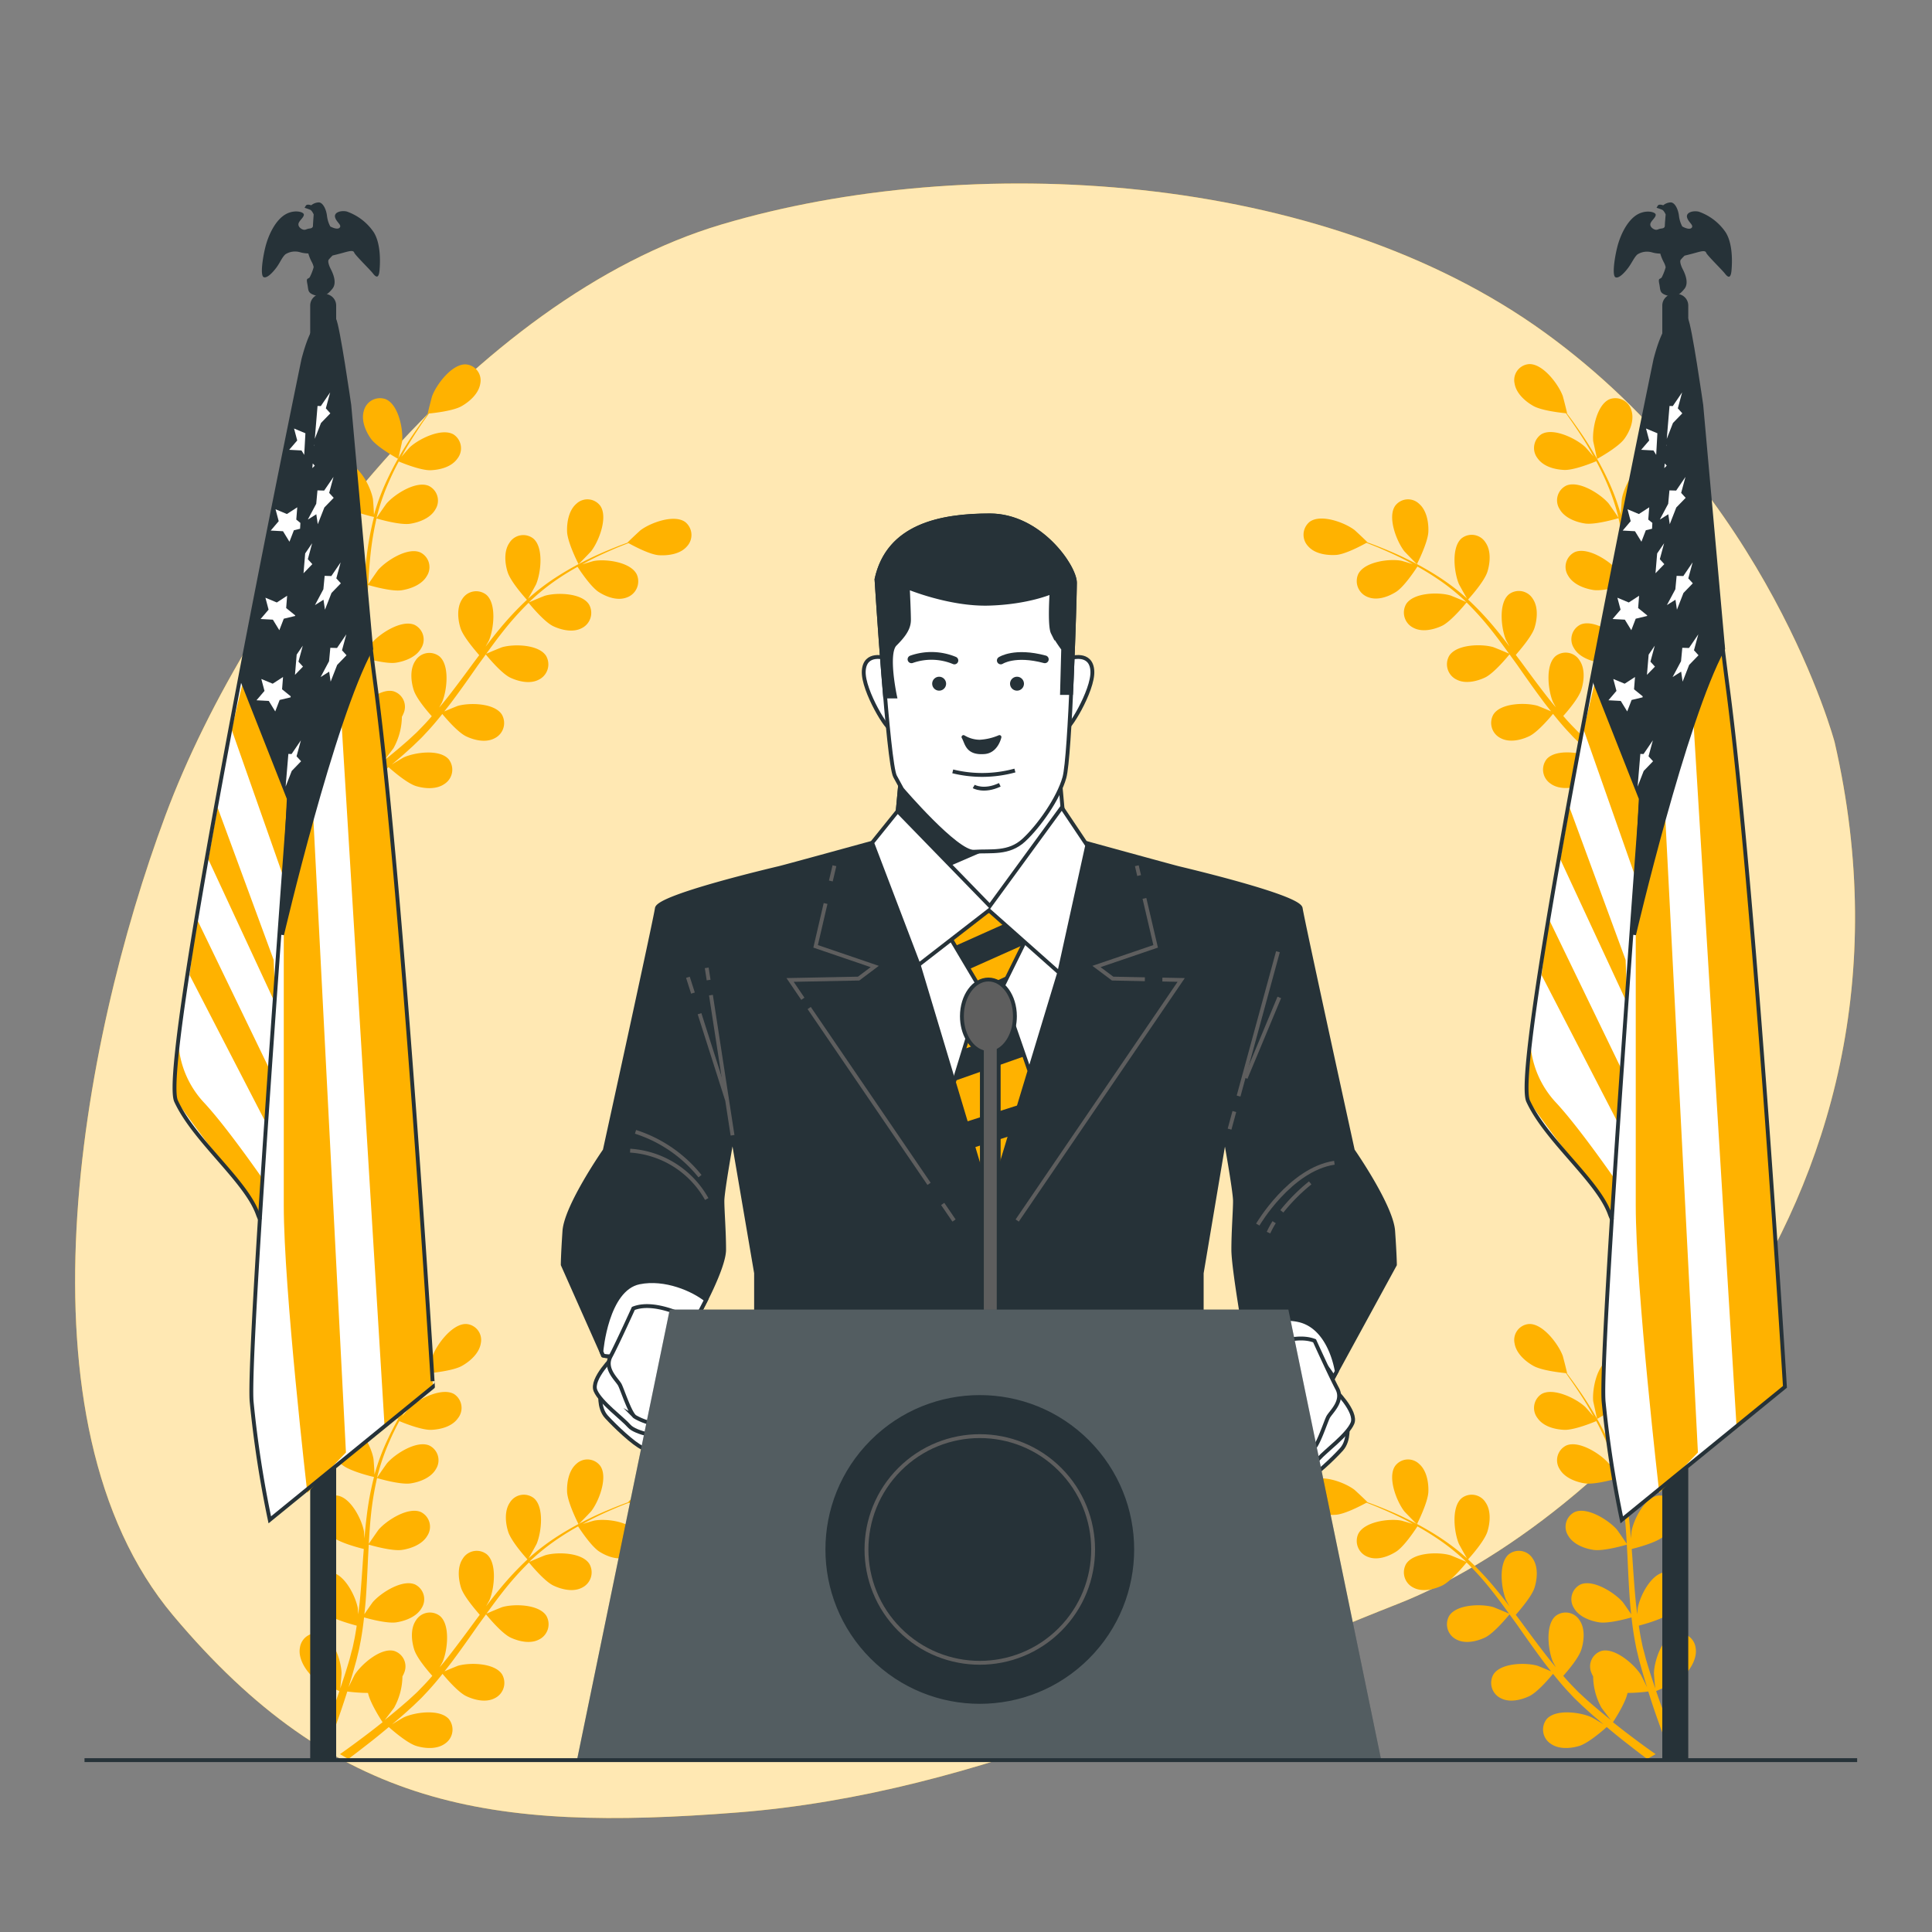 <svg xmlns="http://www.w3.org/2000/svg" viewBox="0 0 500 500"><rect x="0" y="0" width="500" height="500" fill="#808080" stroke="none"/><g id="freepik--background-simple--inject-342"><path d="M474.8,192.07s-17-64-75-106-149-47-213-28-122,94-144,153-40,157,2,207,82,56,146,51,120-34,171-54S502.8,314.07,474.8,192.07Z" style="fill:#FFB200"></path><path d="M474.8,192.07s-17-64-75-106-149-47-213-28-122,94-144,153-40,157,2,207,82,56,146,51,120-34,171-54S502.8,314.07,474.8,192.07Z" style="fill:#fff;opacity:0.7"></path></g><g id="freepik--Plants--inject-342"><path d="M420.4,362c-1.63,2.25-7.08,5.22-7.08,5.22s-.94-4.3-1-4.58c-.29-3.23,1-9.59,4.31-10.91a4.32,4.32,0,0,1,5.6,3C423,357.22,421.79,360.07,420.4,362Z" style="fill:#FFB200"></path><path d="M427.79,379.16c-2.08,1.65-7.71,3-8.16,3.08a78,78,0,0,1,1.87,10c.25,2,.44,3.94.6,5.93.06-.92.12-1.73.14-1.85.56-3.16,3.49-8.89,7-9.28a4.39,4.39,0,0,1,4.66,4.4c.09,2.56-1.85,5-3.7,6.43s-6.65,2.71-7.91,3c.05.76.11,1.52.17,2.28.25,3.66.49,7.31.83,10.89.11,1.26.28,2.5.44,3.74.05-.82.1-1.5.12-1.6.56-3.17,3.49-8.9,7-9.28a4.39,4.39,0,0,1,4.66,4.4c.08,2.56-1.85,5-3.7,6.42s-6.18,2.59-7.69,3c.2,1.27.4,2.54.65,3.76.19.83.31,1.64.55,2.46s.43,1.63.64,2.43c.46,1.53.93,3.12,1.42,4.6.33,1,.67,2,1,3-.13-1.25-.34-3.71-.34-3.92.08-3.23,2.11-9.37,5.53-10.29a4.35,4.35,0,0,1,5.25,3.65c.46,2.52-1.09,5.21-2.69,6.95-1.76,1.91-6.88,4-7.52,4.29.55,1.63,1.11,3.22,1.67,4.71,1.2,3.28,2.36,6.19,3.37,8.63l-2,1.15c-1-2.55-2.15-5.61-3.35-9.1-.57-1.66-1.15-3.44-1.73-5.28a43.91,43.91,0,0,1-5.36.37c-.56,2.66-3.4,7-3.77,7.58,1.34,1.07,2.66,2.11,3.92,3.06,2.63,2,5,3.74,7.11,5.2l-2.18,1.25c-1.85-1.38-3.94-3-6.19-4.76-1.37-1.08-2.81-2.27-4.28-3.5-.51.45-4.65,4.15-7.15,4.9-2.26.68-5.34.9-7.4-.62a4.38,4.38,0,0,1-1-6.33c2.33-2.68,8.72-1.82,11.65-.47.18.07,2,1.14,3.08,1.84l-1.79-1.53c-1.22-1-2.4-2.11-3.68-3.26l-1.81-1.74c-.61-.58-1.19-1.26-1.8-1.88-1.38-1.49-2.71-3.06-4-4.68-.87,1.05-4,4.75-6.14,5.77s-5.13,1.72-7.39.53a4.41,4.41,0,0,1-1.9-6.14c1.89-3,8.31-3.14,11.4-2.26.19.06,2.34.94,3.51,1.45-.77-1-1.55-1.95-2.31-3-2.18-2.93-4.3-5.95-6.43-9l-2-2.75c-.31.38-3.94,4.85-6.33,6-2.12,1-5.13,1.71-7.38.52a4.39,4.39,0,0,1-1.9-6.13c1.89-3,8.31-3.15,11.39-2.27.23.07,3.33,1.34,4.1,1.71-1.45-2-2.91-4-4.43-5.92a77.63,77.63,0,0,0-6.56-7.34c-.15.17-3.92,4.86-6.36,6-2.13,1-5.13,1.72-7.39.52a4.4,4.4,0,0,1-1.9-6.13c1.89-3,8.31-3.15,11.4-2.27.24.07,3.57,1.45,4.15,1.74-.13-.13-.26-.29-.4-.42a56.15,56.15,0,0,0-7.75-6.07c-1.51-1-3-1.89-4.47-2.71-.61.95-3.46,5.25-5.54,6.56s-4.89,2.29-7.26,1.35a4.41,4.41,0,0,1-2.54-5.9c1.54-3.22,7.89-4.07,11-3.53.17,0,1.89.52,3.13.89-.66-.36-1.35-.75-2-1.08-2.42-1.26-4.72-2.26-6.76-3.13-1.16-.49-2.22-.91-3.22-1.28-1.08.59-5.5,2.95-7.92,3.12s-5.45-.3-7.15-2.23a4.31,4.31,0,0,1,.38-6.35c2.86-2.09,8.95.14,11.55,2.09.22.17,3.45,3.19,3.39,3.23l-.06,0c1,.35,2,.73,3.11,1.17,2.06.83,4.38,1.78,6.85,3a78.81,78.81,0,0,1,7.77,4.28,58.76,58.76,0,0,1,8,6l.09.09c-.55-.92-2-3.54-2.09-3.75-1.26-3-2-9.52.71-11.82a4.22,4.22,0,0,1,6.21,1.12c1.45,2.12,1.17,5.25.46,7.53-.81,2.58-4.7,6.86-5,7.19a78.62,78.62,0,0,1,7,7.45c1.27,1.52,2.5,3.1,3.71,4.7-.45-.81-.84-1.54-.89-1.65-1.26-3-2-9.51.71-11.82a4.23,4.23,0,0,1,6.21,1.12c1.45,2.13,1.17,5.25.45,7.54s-4,6-4.84,7l1.39,1.85c2.19,3,4.36,5.93,6.58,8.78.79,1,1.59,2,2.39,2.93l-.77-1.42c-1.25-3-2-9.52.71-11.83a4.22,4.22,0,0,1,6.21,1.12c1.46,2.13,1.17,5.26.46,7.54s-3.66,5.67-4.69,6.83c.85,1,1.7,1.93,2.57,2.82.6.6,1.15,1.22,1.79,1.79l1.84,1.7c1.21,1.05,2.46,2.13,3.66,3.12l2.45,2c-.79-1-2.29-3-2.4-3.14a17.23,17.23,0,0,1-2.18-8.16,5.7,5.7,0,0,1-.42-.86,4.2,4.2,0,0,1,2.61-5.73c3.43-.88,8.39,3.41,10.15,6.15.1.16,1,2,1.62,3.24-.24-.75-.47-1.48-.7-2.26-.47-1.53-.89-3.07-1.35-4.73-.2-.8-.39-1.62-.59-2.44s-.34-1.7-.51-2.55c-.37-2-.64-4-.88-6.08-1.31.38-6,1.64-8.35,1.28s-5.28-1.47-6.55-3.71a4.25,4.25,0,0,1,1.71-6.09c3.24-1.41,8.77,2.09,10.91,4.54.14.15,1.48,2.08,2.2,3.16-.13-1.24-.26-2.47-.35-3.72-.27-3.62-.43-7.28-.6-10.94-.05-1.12-.12-2.23-.18-3.35-.47.14-6,1.76-8.64,1.36-2.36-.35-5.28-1.47-6.55-3.71a4.25,4.25,0,0,1,1.71-6.09c3.24-1.41,8.77,2.09,10.91,4.54.16.19,2.1,3,2.56,3.69-.14-2.45-.3-4.91-.55-7.32a77,77,0,0,0-1.59-9.7c-.22.07-6,1.79-8.69,1.38-2.36-.35-5.29-1.47-6.55-3.71a4.24,4.24,0,0,1,1.71-6.09c3.24-1.41,8.77,2.09,10.91,4.54.17.19,2.25,3.18,2.59,3.75,0-.18-.07-.38-.11-.56a58.37,58.37,0,0,0-3.29-9.32c-.74-1.67-1.53-3.23-2.33-4.73-1,.43-5.79,2.36-8.27,2.26s-5.4-.87-6.9-3a4.29,4.29,0,0,1,1-6.26c3.06-1.76,8.92,1.11,11.3,3.31.14.12,1.33,1.49,2.18,2.49-.37-.67-.74-1.37-1.11-2-1.38-2.39-2.79-4.5-4.05-6.35-.72-1.05-1.4-2-2-2.86-1.25-.12-6.27-.67-8.43-1.89s-4.46-3.29-4.86-5.83a4.14,4.14,0,0,1,3.78-5c3.55-.11,7.52,5.15,8.67,8.19.1.27,1.2,4.55,1.13,4.55h-.07q.94,1.23,2,2.7c1.3,1.84,2.76,3.92,4.19,6.29a79.52,79.52,0,0,1,4.28,7.87,57.6,57.6,0,0,1,3.53,9.37l0,.12c0-1.06.22-4,.26-4.25.56-3.16,3.49-8.89,7-9.27a4.38,4.38,0,0,1,4.66,4.4C431.58,375.29,429.64,377.69,427.79,379.16Z" style="fill:#FFB200"></path><path d="M366.7,394.47c0,.06-3.1-3.13-3.28-3.36-2-2.58-4.36-8.72-2.39-11.68a4.15,4.15,0,0,1,6.23-.58c1.95,1.68,2.49,4.8,2.4,7.21C369.55,388.89,366.7,394.46,366.7,394.47Z" style="fill:#FFB200"></path><path d="M96,362c1.63,2.25,7.08,5.22,7.08,5.22s.94-4.3,1-4.58c.29-3.23-1-9.59-4.31-10.91a4.32,4.32,0,0,0-5.6,3C93.4,357.22,94.63,360.07,96,362Z" style="fill:#FFB200"></path><path d="M88.63,379.16c2.09,1.65,7.71,3,8.16,3.08a78,78,0,0,0-1.87,10c-.25,2-.44,3.94-.6,5.93-.06-.92-.12-1.73-.13-1.85-.57-3.16-3.5-8.89-7-9.28a4.39,4.39,0,0,0-4.66,4.4c-.08,2.56,1.85,5,3.7,6.43s6.65,2.71,7.92,3l-.18,2.28c-.25,3.66-.48,7.31-.82,10.89-.12,1.26-.29,2.5-.44,3.74-.06-.82-.11-1.5-.12-1.6-.57-3.17-3.49-8.9-7-9.28a4.39,4.39,0,0,0-4.66,4.4c-.08,2.56,1.85,5,3.7,6.42s6.19,2.59,7.69,3c-.2,1.27-.4,2.54-.65,3.76-.19.83-.31,1.64-.55,2.46s-.43,1.63-.64,2.43c-.46,1.53-.93,3.12-1.42,4.6-.33,1-.66,2-1,3,.13-1.25.34-3.71.34-3.92-.08-3.23-2.11-9.37-5.53-10.29a4.35,4.35,0,0,0-5.25,3.65c-.46,2.52,1.09,5.21,2.69,6.95,1.76,1.91,6.88,4,7.53,4.29-.56,1.63-1.12,3.22-1.67,4.71-1.21,3.28-2.37,6.19-3.38,8.63l2,1.15c1-2.55,2.15-5.61,3.35-9.1.57-1.66,1.15-3.44,1.74-5.28a43.54,43.54,0,0,0,5.36.37c.56,2.66,3.4,7,3.77,7.58-1.35,1.07-2.67,2.11-3.93,3.06-2.63,2-5,3.74-7.1,5.2l2.17,1.25c1.85-1.38,3.94-3,6.19-4.76,1.37-1.08,2.81-2.27,4.28-3.5.51.45,4.66,4.15,7.15,4.9,2.26.68,5.34.9,7.41-.62a4.38,4.38,0,0,0,1-6.33c-2.33-2.68-8.72-1.82-11.65-.47-.17.07-2,1.14-3.08,1.84.6-.51,1.19-1,1.8-1.53,1.21-1,2.39-2.11,3.67-3.26l1.81-1.74c.61-.58,1.2-1.26,1.8-1.88,1.38-1.49,2.71-3.06,4-4.68.86,1.05,4,4.75,6.14,5.77s5.12,1.72,7.38.53a4.41,4.41,0,0,0,1.9-6.14c-1.89-3-8.31-3.14-11.4-2.26-.19.06-2.34.94-3.51,1.45.77-1,1.55-1.95,2.31-3,2.18-2.93,4.3-5.95,6.43-9l2-2.75c.31.38,3.94,4.85,6.33,6,2.13,1,5.13,1.71,7.38.52a4.4,4.4,0,0,0,1.91-6.13c-1.89-3-8.31-3.15-11.4-2.27-.23.07-3.32,1.34-4.1,1.71,1.45-2,2.91-4,4.43-5.92a79.13,79.13,0,0,1,6.57-7.34c.14.17,3.91,4.86,6.36,6,2.12,1,5.12,1.72,7.38.52a4.4,4.4,0,0,0,1.9-6.13c-1.89-3-8.31-3.15-11.39-2.27-.25.07-3.57,1.45-4.16,1.74.14-.13.26-.29.4-.42a57.37,57.37,0,0,1,7.75-6.07c1.51-1,3-1.89,4.47-2.71.61.95,3.46,5.25,5.54,6.56s4.89,2.29,7.26,1.35a4.41,4.41,0,0,0,2.54-5.9c-1.54-3.22-7.89-4.07-11-3.53-.17,0-1.89.52-3.13.89.67-.36,1.35-.75,2-1.08,2.42-1.26,4.72-2.26,6.76-3.13,1.16-.49,2.22-.91,3.22-1.28,1.09.59,5.5,2.95,7.92,3.12s5.45-.3,7.15-2.23a4.31,4.31,0,0,0-.38-6.35c-2.85-2.09-8.95.14-11.55,2.09-.22.17-3.45,3.19-3.39,3.23l.06,0c-1,.35-2,.73-3.11,1.17-2.06.83-4.38,1.78-6.85,3a80,80,0,0,0-7.77,4.28,58.76,58.76,0,0,0-8,6l-.09.09c.55-.92,2-3.54,2.09-3.75,1.26-3,2-9.52-.71-11.82a4.22,4.22,0,0,0-6.21,1.12c-1.45,2.12-1.17,5.25-.45,7.53.8,2.58,4.69,6.86,5,7.19a79.94,79.94,0,0,0-7,7.45c-1.27,1.52-2.5,3.1-3.71,4.7.45-.81.85-1.54.89-1.65,1.26-3,2-9.51-.71-11.82a4.23,4.23,0,0,0-6.21,1.12c-1.45,2.13-1.17,5.25-.45,7.54s4,6,4.84,7c-.46.62-.93,1.23-1.38,1.85-2.2,3-4.37,5.93-6.59,8.78-.78,1-1.59,2-2.39,2.93.4-.72.73-1.33.77-1.42,1.26-3,2-9.52-.71-11.83a4.23,4.23,0,0,0-6.21,1.12c-1.46,2.13-1.17,5.26-.46,7.54s3.66,5.67,4.69,6.83c-.85,1-1.7,1.93-2.57,2.82-.6.6-1.15,1.22-1.78,1.79l-1.85,1.7c-1.21,1.05-2.45,2.13-3.66,3.12-.83.69-1.64,1.34-2.45,2,.79-1,2.29-3,2.4-3.14a17.23,17.23,0,0,0,2.18-8.16,4.88,4.88,0,0,0,.42-.86,4.2,4.2,0,0,0-2.6-5.73c-3.43-.88-8.4,3.41-10.16,6.15-.1.16-1,2-1.61,3.24l.7-2.26c.46-1.53.88-3.07,1.34-4.73.2-.8.39-1.62.59-2.44s.34-1.7.52-2.55c.36-2,.64-4,.87-6.08,1.31.38,6,1.64,8.35,1.28s5.29-1.47,6.55-3.71a4.24,4.24,0,0,0-1.71-6.09c-3.24-1.41-8.77,2.09-10.91,4.54-.13.15-1.48,2.08-2.2,3.16.13-1.24.26-2.47.36-3.72.26-3.62.42-7.28.59-10.94l.18-3.35c.47.14,6,1.76,8.64,1.36,2.36-.35,5.29-1.47,6.55-3.71a4.24,4.24,0,0,0-1.71-6.09c-3.24-1.41-8.77,2.09-10.91,4.54-.16.19-2.1,3-2.56,3.69.14-2.45.3-4.91.55-7.32a78.82,78.82,0,0,1,1.59-9.7c.22.07,6,1.79,8.69,1.38,2.36-.35,5.29-1.47,6.55-3.71a4.24,4.24,0,0,0-1.71-6.09c-3.24-1.41-8.77,2.09-10.91,4.54-.17.19-2.25,3.18-2.59,3.75,0-.18.07-.38.12-.56a56.47,56.47,0,0,1,3.29-9.32c.73-1.67,1.52-3.23,2.32-4.73,1,.43,5.79,2.36,8.27,2.26s5.4-.87,6.9-3a4.28,4.28,0,0,0-1-6.26c-3.06-1.76-8.92,1.11-11.3,3.31-.13.12-1.33,1.49-2.18,2.49.37-.67.74-1.37,1.11-2,1.38-2.39,2.79-4.5,4-6.35.72-1.05,1.4-2,2-2.86,1.25-.12,6.28-.67,8.43-1.89s4.46-3.29,4.86-5.83a4.14,4.14,0,0,0-3.77-5c-3.56-.11-7.53,5.15-8.68,8.19-.1.27-1.2,4.55-1.13,4.55h.07q-.94,1.23-2,2.7c-1.3,1.84-2.75,3.92-4.19,6.29a79.52,79.52,0,0,0-4.28,7.87,57.6,57.6,0,0,0-3.53,9.37s0,.08,0,.12c0-1.06-.23-4-.27-4.25-.56-3.16-3.49-8.89-7-9.27a4.38,4.38,0,0,0-4.66,4.4C84.85,375.29,86.78,377.69,88.63,379.16Z" style="fill:#FFB200"></path><path d="M149.73,394.47c0,.06,3.1-3.13,3.27-3.36,2-2.58,4.36-8.72,2.39-11.68a4.15,4.15,0,0,0-6.23-.58c-1.95,1.68-2.49,4.8-2.4,7.21C146.87,388.89,149.72,394.46,149.73,394.47Z" style="fill:#FFB200"></path><path d="M420.4,113.55c-1.63,2.26-7.08,5.22-7.08,5.23s-.94-4.31-1-4.58c-.29-3.23,1-9.59,4.31-10.91a4.31,4.31,0,0,1,5.6,3C423,108.78,421.79,111.63,420.4,113.55Z" style="fill:#FFB200"></path><path d="M427.79,130.72c-2.08,1.65-7.71,3-8.16,3.07a78.2,78.2,0,0,1,1.87,10c.25,2,.44,3.94.6,5.92.06-.91.12-1.73.14-1.84.56-3.17,3.49-8.9,7-9.28a4.39,4.39,0,0,1,4.66,4.4c.09,2.56-1.85,5-3.7,6.43s-6.65,2.71-7.91,3c.05.77.11,1.53.17,2.29.25,3.66.49,7.31.83,10.89.11,1.26.28,2.49.44,3.73.05-.81.1-1.49.12-1.59.56-3.17,3.49-8.9,7-9.28a4.38,4.38,0,0,1,4.66,4.4c.08,2.56-1.85,5-3.7,6.42s-6.18,2.59-7.69,3c.2,1.27.4,2.54.65,3.75.19.83.31,1.64.55,2.47s.43,1.63.64,2.43c.46,1.53.93,3.12,1.42,4.6.33,1,.67,2,1,3-.13-1.26-.34-3.71-.34-3.92.08-3.23,2.11-9.37,5.53-10.29a4.35,4.35,0,0,1,5.25,3.65c.46,2.52-1.09,5.2-2.69,6.94-1.76,1.92-6.88,4-7.52,4.3.55,1.63,1.11,3.22,1.67,4.7,1.2,3.29,2.36,6.2,3.37,8.64l-2,1.15c-1-2.55-2.15-5.61-3.35-9.11-.57-1.65-1.15-3.44-1.73-5.27a46.16,46.16,0,0,1-5.36.37c-.56,2.65-3.4,7-3.77,7.58,1.34,1.07,2.66,2.11,3.92,3.06,2.63,2,5,3.74,7.11,5.2l-2.18,1.25c-1.85-1.38-3.94-3-6.19-4.76-1.37-1.09-2.81-2.27-4.28-3.51-.51.46-4.65,4.16-7.15,4.91-2.26.68-5.34.9-7.4-.63a4.37,4.37,0,0,1-1-6.32c2.33-2.68,8.72-1.82,11.65-.48.18.08,2,1.15,3.08,1.85l-1.79-1.53c-1.22-1-2.4-2.11-3.68-3.26l-1.81-1.75c-.61-.57-1.19-1.25-1.8-1.88-1.38-1.48-2.71-3.06-4-4.67-.87,1.05-4,4.74-6.14,5.77s-5.13,1.72-7.39.52a4.39,4.39,0,0,1-1.9-6.13c1.89-3,8.31-3.14,11.4-2.26.19.05,2.34.94,3.51,1.44-.77-1-1.55-1.94-2.31-3-2.18-2.92-4.3-5.94-6.43-9l-2-2.75c-.31.38-3.94,4.85-6.33,6-2.12,1-5.13,1.72-7.38.53a4.4,4.4,0,0,1-1.9-6.14c1.89-3,8.31-3.14,11.39-2.26.23.07,3.33,1.34,4.1,1.7-1.45-2-2.91-4-4.43-5.91a77.77,77.77,0,0,0-6.56-7.35c-.15.18-3.92,4.87-6.36,6.05-2.13,1-5.13,1.71-7.39.52a4.4,4.4,0,0,1-1.9-6.13c1.89-3,8.31-3.15,11.4-2.27.24.07,3.57,1.44,4.15,1.74-.13-.14-.26-.29-.4-.42a56.15,56.15,0,0,0-7.75-6.07c-1.51-1-3-1.89-4.47-2.71-.61.95-3.46,5.25-5.54,6.56s-4.89,2.29-7.26,1.35a4.42,4.42,0,0,1-2.54-5.91c1.54-3.21,7.89-4.06,11-3.53.17,0,1.89.52,3.13.9-.66-.36-1.35-.75-2-1.08-2.42-1.26-4.72-2.26-6.76-3.14-1.16-.48-2.22-.9-3.22-1.28-1.08.6-5.5,3-7.92,3.13s-5.45-.3-7.15-2.23a4.31,4.31,0,0,1,.38-6.35c2.86-2.09,8.95.14,11.55,2.09.22.16,3.45,3.19,3.39,3.22l-.06,0c1,.35,2,.73,3.11,1.17,2.06.83,4.38,1.78,6.85,3a76.79,76.79,0,0,1,7.77,4.28,57.94,57.94,0,0,1,8,6l.09.09c-.55-.92-2-3.54-2.09-3.75-1.26-3-2-9.52.71-11.83a4.22,4.22,0,0,1,6.21,1.13c1.45,2.12,1.17,5.25.46,7.53-.81,2.58-4.7,6.85-5,7.19a78.62,78.62,0,0,1,7,7.45c1.27,1.52,2.5,3.1,3.71,4.69-.45-.81-.84-1.53-.89-1.64-1.26-3-2-9.52.71-11.82a4.23,4.23,0,0,1,6.21,1.12c1.45,2.13,1.17,5.25.45,7.53s-4,6-4.84,7c.46.62.93,1.23,1.39,1.84,2.19,3,4.36,5.94,6.58,8.79.79,1,1.59,2,2.39,2.93l-.77-1.43c-1.25-3-2-9.51.71-11.82a4.22,4.22,0,0,1,6.21,1.12c1.46,2.13,1.17,5.26.46,7.54s-3.66,5.67-4.69,6.83c.85,1,1.7,1.93,2.57,2.82.6.6,1.15,1.22,1.79,1.78l1.84,1.71c1.21,1.05,2.46,2.13,3.66,3.12l2.45,2c-.79-1-2.29-3-2.4-3.14a17.26,17.26,0,0,1-2.18-8.16,5.7,5.7,0,0,1-.42-.86,4.2,4.2,0,0,1,2.61-5.73c3.43-.88,8.39,3.41,10.15,6.15.1.16,1,2,1.62,3.24-.24-.76-.47-1.48-.7-2.26-.47-1.53-.89-3.07-1.35-4.73-.2-.81-.39-1.62-.59-2.44s-.34-1.7-.51-2.55c-.37-2-.64-4-.88-6.08-1.31.37-6,1.63-8.35,1.28s-5.28-1.47-6.55-3.72a4.24,4.24,0,0,1,1.71-6.08c3.24-1.41,8.77,2.09,10.91,4.54.14.15,1.48,2.08,2.2,3.15-.13-1.23-.26-2.46-.35-3.72-.27-3.61-.43-7.28-.6-10.93-.05-1.12-.12-2.24-.18-3.35-.47.13-6,1.76-8.64,1.36-2.36-.36-5.28-1.47-6.55-3.71a4.24,4.24,0,0,1,1.71-6.09c3.24-1.41,8.77,2.09,10.91,4.54.16.18,2.1,3,2.56,3.69-.14-2.46-.3-4.91-.55-7.32a77,77,0,0,0-1.59-9.7c-.22.07-6,1.79-8.69,1.38-2.36-.36-5.29-1.47-6.55-3.72a4.23,4.23,0,0,1,1.71-6.08c3.24-1.41,8.77,2.09,10.91,4.54.17.19,2.25,3.18,2.59,3.75,0-.19-.07-.38-.11-.57a58.6,58.6,0,0,0-3.29-9.31c-.74-1.67-1.53-3.23-2.33-4.73-1,.43-5.79,2.36-8.27,2.26s-5.4-.87-6.9-3a4.29,4.29,0,0,1,1-6.26c3.06-1.76,8.92,1.11,11.3,3.31.14.12,1.33,1.48,2.18,2.49-.37-.67-.74-1.37-1.11-2-1.38-2.39-2.79-4.5-4.05-6.35-.72-1.06-1.4-2-2-2.86-1.25-.12-6.27-.67-8.43-1.89s-4.46-3.3-4.86-5.83a4.14,4.14,0,0,1,3.78-5c3.55-.11,7.52,5.14,8.67,8.19.1.26,1.2,4.55,1.13,4.55h-.07c.63.82,1.3,1.71,2,2.7,1.3,1.84,2.76,3.92,4.19,6.29a79.52,79.52,0,0,1,4.28,7.87,57.6,57.6,0,0,1,3.53,9.37l0,.11c0-1.06.22-4,.26-4.24.56-3.16,3.49-8.89,7-9.28a4.39,4.39,0,0,1,4.66,4.4C431.58,126.85,429.64,129.25,427.79,130.72Z" style="fill:#FFB200"></path><path d="M366.7,146c0,.05-3.1-3.14-3.28-3.36-2-2.58-4.36-8.72-2.39-11.68a4.14,4.14,0,0,1,6.23-.58c1.95,1.68,2.49,4.79,2.4,7.2C369.55,140.44,366.7,146,366.7,146Z" style="fill:#FFB200"></path><path d="M96,113.55c1.63,2.26,7.08,5.22,7.08,5.23s.94-4.31,1-4.58c.29-3.23-1-9.59-4.31-10.91a4.31,4.31,0,0,0-5.6,3C93.4,108.78,94.63,111.63,96,113.55Z" style="fill:#FFB200"></path><path d="M88.63,130.72c2.09,1.65,7.71,3,8.16,3.07a78.2,78.2,0,0,0-1.87,10c-.25,2-.44,3.94-.6,5.92-.06-.91-.12-1.73-.13-1.84-.57-3.17-3.5-8.9-7-9.28A4.39,4.39,0,0,0,82.5,143c-.08,2.56,1.85,5,3.7,6.43s6.65,2.71,7.92,3l-.18,2.29c-.25,3.66-.48,7.31-.82,10.89-.12,1.26-.29,2.49-.44,3.73-.06-.81-.11-1.49-.12-1.59-.57-3.17-3.49-8.9-7-9.28a4.38,4.38,0,0,0-4.66,4.4c-.08,2.56,1.85,5,3.7,6.42s6.19,2.59,7.69,3c-.2,1.27-.4,2.54-.65,3.75-.19.83-.31,1.64-.55,2.47s-.43,1.63-.64,2.43c-.46,1.53-.93,3.12-1.42,4.6-.33,1-.66,2-1,3,.13-1.26.34-3.71.34-3.92-.08-3.23-2.11-9.37-5.53-10.29A4.35,4.35,0,0,0,77.56,178c-.46,2.52,1.09,5.2,2.69,6.94,1.76,1.92,6.88,4,7.53,4.3-.56,1.63-1.12,3.22-1.67,4.7-1.21,3.29-2.37,6.2-3.38,8.64l2,1.15c1-2.55,2.15-5.61,3.35-9.11.57-1.65,1.15-3.44,1.74-5.27a45.76,45.76,0,0,0,5.36.37c.56,2.65,3.4,7,3.77,7.58-1.35,1.07-2.67,2.11-3.93,3.06-2.63,2-5,3.74-7.1,5.2l2.17,1.25c1.85-1.38,3.94-3,6.19-4.76,1.37-1.09,2.81-2.27,4.28-3.51.51.46,4.66,4.16,7.15,4.91,2.26.68,5.34.9,7.41-.63a4.37,4.37,0,0,0,1-6.32c-2.33-2.68-8.72-1.82-11.65-.48-.17.08-2,1.15-3.08,1.85.6-.51,1.19-1,1.8-1.53,1.21-1,2.39-2.11,3.67-3.26l1.81-1.75c.61-.57,1.2-1.25,1.8-1.88,1.38-1.48,2.71-3.06,4-4.67.86,1.05,4,4.74,6.14,5.77s5.12,1.72,7.38.52a4.39,4.39,0,0,0,1.9-6.13c-1.89-3-8.31-3.14-11.4-2.26-.19.05-2.34.94-3.51,1.44.77-1,1.55-1.94,2.31-3,2.18-2.92,4.3-5.94,6.43-9l2-2.75c.31.38,3.94,4.85,6.33,6,2.13,1,5.13,1.72,7.38.53a4.41,4.41,0,0,0,1.91-6.14c-1.89-3-8.31-3.14-11.4-2.26-.23.07-3.32,1.34-4.1,1.7,1.45-2,2.91-4,4.43-5.91A79.27,79.27,0,0,1,136.8,156c.14.18,3.91,4.87,6.36,6.05,2.12,1,5.12,1.71,7.38.52a4.4,4.4,0,0,0,1.9-6.13c-1.89-3-8.31-3.15-11.39-2.27-.25.07-3.57,1.44-4.16,1.74.14-.14.26-.29.4-.42A57.37,57.37,0,0,1,145,149.4c1.51-1,3-1.89,4.47-2.71.61.95,3.46,5.25,5.54,6.56s4.89,2.29,7.26,1.35a4.42,4.42,0,0,0,2.54-5.91c-1.54-3.21-7.89-4.06-11-3.53-.17,0-1.89.52-3.13.9.67-.36,1.35-.75,2-1.08,2.42-1.26,4.72-2.26,6.76-3.14,1.16-.48,2.22-.9,3.22-1.28,1.09.6,5.5,3,7.92,3.13s5.45-.3,7.15-2.23a4.31,4.31,0,0,0-.38-6.35c-2.85-2.09-8.95.14-11.55,2.09-.22.16-3.45,3.19-3.39,3.22l.06,0c-1,.35-2,.73-3.11,1.17-2.06.83-4.38,1.78-6.85,3a77.88,77.88,0,0,0-7.77,4.28,57.94,57.94,0,0,0-8,6l-.09.09c.55-.92,2-3.54,2.09-3.75,1.26-3,2-9.52-.71-11.83a4.22,4.22,0,0,0-6.21,1.13c-1.45,2.12-1.17,5.25-.45,7.53.8,2.58,4.69,6.85,5,7.19a79.94,79.94,0,0,0-7,7.45c-1.27,1.52-2.5,3.1-3.71,4.69.45-.81.85-1.53.89-1.64,1.26-3,2-9.52-.71-11.82a4.23,4.23,0,0,0-6.21,1.12c-1.45,2.13-1.17,5.25-.45,7.53s4,6,4.84,7l-1.38,1.84c-2.2,3-4.37,5.94-6.59,8.79-.78,1-1.59,2-2.39,2.93.4-.72.73-1.33.77-1.43,1.26-3,2-9.51-.71-11.82a4.23,4.23,0,0,0-6.21,1.12c-1.46,2.13-1.17,5.26-.46,7.54s3.66,5.67,4.69,6.83c-.85,1-1.7,1.93-2.57,2.82-.6.6-1.15,1.22-1.78,1.78l-1.85,1.71c-1.21,1.05-2.45,2.13-3.66,3.12-.83.69-1.64,1.34-2.45,2,.79-1,2.29-3,2.4-3.14a17.26,17.26,0,0,0,2.18-8.16,4.88,4.88,0,0,0,.42-.86,4.19,4.19,0,0,0-2.6-5.73c-3.43-.88-8.4,3.41-10.16,6.15-.1.16-1,2-1.61,3.24.23-.76.46-1.48.7-2.26.46-1.53.88-3.07,1.34-4.73.2-.81.39-1.62.59-2.44s.34-1.7.52-2.55c.36-2,.64-4,.87-6.08,1.31.37,6,1.63,8.35,1.28s5.29-1.47,6.55-3.72a4.23,4.23,0,0,0-1.71-6.08c-3.24-1.41-8.77,2.09-10.91,4.54-.13.15-1.48,2.08-2.2,3.15.13-1.23.26-2.46.36-3.72.26-3.61.42-7.28.59-10.93l.18-3.35c.47.13,6,1.76,8.64,1.36,2.36-.36,5.29-1.47,6.55-3.71a4.24,4.24,0,0,0-1.71-6.09c-3.24-1.41-8.77,2.09-10.91,4.54-.16.18-2.1,3-2.56,3.69.14-2.46.3-4.91.55-7.32a78.82,78.82,0,0,1,1.59-9.7c.22.07,6,1.79,8.69,1.38,2.36-.36,5.29-1.47,6.55-3.72a4.23,4.23,0,0,0-1.71-6.08c-3.24-1.41-8.77,2.09-10.91,4.54-.17.19-2.25,3.18-2.59,3.75,0-.19.07-.38.12-.57a56.68,56.68,0,0,1,3.29-9.31c.73-1.67,1.52-3.23,2.32-4.73,1,.43,5.79,2.36,8.27,2.26s5.4-.87,6.9-3a4.28,4.28,0,0,0-1-6.26c-3.06-1.76-8.92,1.11-11.3,3.31-.13.12-1.33,1.48-2.18,2.49.37-.67.74-1.37,1.11-2,1.38-2.39,2.79-4.5,4-6.35.72-1.06,1.4-2,2-2.86,1.25-.12,6.28-.67,8.43-1.89s4.46-3.3,4.86-5.83a4.14,4.14,0,0,0-3.77-5c-3.56-.11-7.53,5.14-8.68,8.19-.1.26-1.2,4.55-1.13,4.55h.07c-.63.82-1.3,1.71-2,2.7-1.3,1.84-2.75,3.92-4.19,6.29a79.52,79.52,0,0,0-4.28,7.87,57.6,57.6,0,0,0-3.53,9.37s0,.08,0,.11c0-1.06-.23-4-.27-4.24-.56-3.16-3.49-8.89-7-9.28a4.39,4.39,0,0,0-4.66,4.4C84.85,126.85,86.78,129.25,88.63,130.72Z" style="fill:#FFB200"></path><path d="M149.73,146c0,.05,3.1-3.14,3.27-3.36,2-2.58,4.36-8.72,2.39-11.68a4.14,4.14,0,0,0-6.23-.58c-1.95,1.68-2.49,4.79-2.4,7.2C146.87,140.44,149.72,146,149.73,146Z" style="fill:#FFB200"></path></g><g id="freepik--Flags--inject-342"><path d="M436.92,455.52V79.07a3,3,0,0,0-3-3h-.72a3,3,0,0,0-3,3V455.52Z" style="fill:#263238"></path><path d="M435.37,58.61a7.69,7.69,0,0,1-.86-2.8c-.22-1.71-1.07-3.43-2.15-3.43a3.3,3.3,0,0,0-1.93.75s-1.08-.43-1.4.11l-.32.53a15.51,15.51,0,0,1,1.5.54c.43.22.86,1.18.86,1.18s-.21,2.47-.21,2.8,0,.75-.86.85-.86.33-1.4.33S427,58.82,427.1,58s1.5-1.72,1.39-2.47-2.9-1.39-5.26.32-4,5.27-4.73,8.28-1.28,7.19-.43,7.62,2.37-1.18,3.33-2.47,1.51-2.68,2.37-3.44a4.67,4.67,0,0,1,3.76-.53,8,8,0,0,0,2.15.32,11.86,11.86,0,0,0,.86,2.15,4.75,4.75,0,0,1,.53,1.39,13.5,13.5,0,0,1-1,2.58c-.43.65-1,0-.65,1.72s0,2.36,2,3,3.12,0,4.51-1.72-.21-4.62-.53-5.26-.76-1.83-.43-2.26a13,13,0,0,1,1-1.07s1.4-.33,2.9-.75,2.47-.65,2.69,0,4.08,4.4,4.83,5.37,1.51,1.5,1.72-.76.32-7-1.5-9.88a14,14,0,0,0-7-5.37c-1.51-.32-3.33.22-3,1.5s1.82,2,1.18,2.69S435.37,58.61,435.37,58.61Z" style="fill:#263238"></path><path d="M428.41,93.11S390.79,274.81,395.48,285s18,20.54,21.11,29.15,7,.22,7,.22L435,83.1S431.7,80.35,428.41,93.11Z" style="fill:#fff"></path><polygon points="406.18 208.94 420.71 248.43 421.15 259.74 403.81 222.4 406.18 208.94" style="fill:#FFB200"></polygon><polygon points="400.7 237.56 419.85 277.15 419.41 291.94 398.96 252.35 400.7 237.56" style="fill:#FFB200"></polygon><path d="M396.08,270.13a24.71,24.71,0,0,0,6.73,15.35c6.74,7.29,17.41,23,17.41,23L418,316.35a110.83,110.83,0,0,0-10.1-15c-6.18-7.67-13.1-17.59-13.1-17.59l1.12-14.41Z" style="fill:#FFB200"></path><polygon points="409.84 188.83 423.76 228.42 425.5 202.75 413.32 174.04 409.84 188.83" style="fill:#FFB200"></polygon><path d="M434.17,83.38s-20.71,263-19.15,279.45a282.68,282.68,0,0,0,4.69,30.5l42.23-34.41s-7.82-128.25-14.86-181.42S438.87,77.12,434.17,83.38Z" style="fill:#fff"></path><path d="M430.72,206.67l8.7,169.23-10,10.44s-6.09-52.64-6.09-74.39V230.16Z" style="fill:#FFB200"></path><polygon points="438.12 184.48 449.43 369.38 461.94 358.92 456.82 284.54 449.86 203.19 445.95 170.12 444.21 165.77 438.12 184.48" style="fill:#FFB200"></polygon><path d="M434.17,83.38s-20.71,263-19.15,279.45a282.68,282.68,0,0,0,4.69,30.5l42.23-34.41s-7.82-128.25-14.86-181.42S438.87,77.12,434.17,83.38Z" style="fill:none;stroke:#263238;stroke-miterlimit:10"></path><path d="M412.45,175.78l12.18,30.89-1.74,35.24s13.05-55.69,23.06-74l-5.66-63.08s-3-20.89-3.91-22.19-4.79,2.61-6.09,5.22S419,141.41,419,141.41Z" style="fill:#263238;stroke:#263238;stroke-miterlimit:10"></path><path d="M434.91,84.85,435,83.1s-3.3-2.75-6.59,10c0,0-37.62,181.7-32.93,191.87s18,20.54,21.11,29.15a14.23,14.23,0,0,0,.64,1.52" style="fill:none;stroke:#263238;stroke-miterlimit:10"></path><polygon points="430.83 119.94 430.72 121.15 431.35 120.51 430.83 119.94" style="fill:#fff"></polygon><polygon points="431.3 115.09 431.22 115.2 431.2 115.44 431.3 115.09" style="fill:#fff"></polygon><polygon points="432.92 105.09 432.07 105.06 431.36 113.57 432.96 109.47 435.38 106.97 434.22 105.68 435.33 101.55 432.92 105.09" style="fill:#fff"></polygon><polygon points="433.79 126.96 432.05 126.91 431.73 130.38 429.62 134.34 429.61 134.44 431.75 133.09 432.13 135.67 433.82 131.34 436.25 128.84 435.08 127.56 436.2 123.42 433.79 126.96" style="fill:#fff"></polygon><polygon points="433.99 157.79 435.68 153.46 438.1 150.96 436.93 149.68 438.05 145.54 435.64 149.08 433.91 149.03 433.58 152.5 431.39 156.6 433.61 155.21 433.99 157.79" style="fill:#fff"></polygon><polygon points="430.67 140.59 428.87 143.23 428.44 148.36 430.72 146 429.56 144.72 430.67 140.59" style="fill:#fff"></polygon><polygon points="438.4 168.29 439.52 164.16 437.11 167.7 435.38 167.65 435.05 171.12 432.87 175.22 435.08 173.82 435.46 176.41 437.15 172.08 439.57 169.58 438.4 168.29" style="fill:#fff"></polygon><polygon points="428.25 167.1 426.67 169.41 426.23 174.65 428.3 172.52 427.13 171.24 428.25 167.1" style="fill:#fff"></polygon><polygon points="427.76 191.6 425.35 195.14 424.52 195.11 423.81 203.57 425.39 199.52 427.81 197.01 426.64 195.73 427.76 191.6" style="fill:#fff"></polygon><polygon points="423.13 137.48 424.8 140.2 425.94 137.23 427.55 136.84 427.63 135.33 426.57 134.47 426.82 131.29 424.14 133.03 421.2 131.8 422.02 134.88 419.95 137.31 423.13 137.48" style="fill:#fff"></polygon><polygon points="427.92 116.58 428.62 117.72 428.93 112.13 425.99 110.9 426.81 113.99 424.73 116.41 427.92 116.58" style="fill:#fff"></polygon><polygon points="425.12 180.2 422.89 178.39 423.14 175.21 420.46 176.94 417.52 175.72 418.34 178.8 416.26 181.23 419.45 181.4 421.12 184.12 422.26 181.15 425.1 180.47 425.12 180.2" style="fill:#fff"></polygon><polygon points="420.51 160.37 422.18 163.1 423.32 160.12 426.28 159.41 426.29 159.26 423.95 157.36 424.2 154.18 421.52 155.92 418.58 154.69 419.4 157.78 417.33 160.2 420.51 160.37" style="fill:#fff"></polygon><path d="M87,455.52V79.07a3,3,0,0,0-3-3h-.72a3,3,0,0,0-3,3V455.52Z" style="fill:#263238"></path><path d="M85.48,58.61a7.69,7.69,0,0,1-.86-2.8c-.22-1.71-1.07-3.43-2.15-3.43a3.3,3.3,0,0,0-1.93.75s-1.08-.43-1.4.11l-.32.53a15.51,15.51,0,0,1,1.5.54c.43.22.86,1.18.86,1.18S81,58,81,58.29s0,.75-.86.85-.86.33-1.4.33-1.61-.65-1.5-1.51,1.5-1.72,1.39-2.47-2.9-1.39-5.26.32-4,5.27-4.73,8.28-1.28,7.19-.43,7.62,2.37-1.18,3.33-2.47S73,66.56,73.88,65.8a4.67,4.67,0,0,1,3.76-.53,8,8,0,0,0,2.15.32,11.86,11.86,0,0,0,.86,2.15,4.75,4.75,0,0,1,.53,1.39,13.5,13.5,0,0,1-1,2.58c-.43.65-1,0-.65,1.72s0,2.36,2,3,3.12,0,4.51-1.72-.21-4.62-.53-5.26-.76-1.83-.43-2.26a13,13,0,0,1,1-1.07s1.4-.33,2.9-.75,2.47-.65,2.69,0,4.08,4.4,4.83,5.37,1.51,1.5,1.72-.76.32-7-1.5-9.88a14,14,0,0,0-7-5.37c-1.51-.32-3.33.22-3,1.5s1.82,2,1.18,2.69S85.48,58.61,85.48,58.61Z" style="fill:#263238"></path><path d="M78.52,93.11S40.9,274.81,45.59,285s18,20.54,21.11,29.15,7,.22,7,.22L85.11,83.1S81.81,80.35,78.52,93.11Z" style="fill:#fff"></path><polygon points="56.29 208.94 70.83 248.43 71.26 259.74 53.92 222.4 56.29 208.94" style="fill:#FFB200"></polygon><polygon points="50.81 237.56 69.95 277.15 69.52 291.94 49.07 252.35 50.81 237.56" style="fill:#FFB200"></polygon><path d="M46.19,270.13a24.71,24.71,0,0,0,6.73,15.35c6.74,7.29,17.41,23,17.41,23l-2.25,7.86a110.83,110.83,0,0,0-10.1-15c-6.18-7.67-13.1-17.59-13.1-17.59L46,269.38Z" style="fill:#FFB200"></path><polygon points="59.95 188.83 73.87 228.42 75.61 202.75 63.43 174.04 59.95 188.83" style="fill:#FFB200"></polygon><path d="M84.28,83.38s-20.71,263-19.15,279.45a282.68,282.68,0,0,0,4.69,30.5l42.23-34.41S104.23,230.67,97.19,177.5,89,77.12,84.28,83.38Z" style="fill:#fff"></path><path d="M80.83,206.67l8.7,169.23-10,10.44S73.44,333.7,73.44,312V230.16Z" style="fill:#FFB200"></path><polygon points="88.23 184.48 99.54 369.38 112.05 358.92 106.93 284.54 99.97 203.19 96.06 170.12 94.32 165.77 88.23 184.48" style="fill:#FFB200"></polygon><path d="M84.28,83.38s-20.71,263-19.15,279.45a282.68,282.68,0,0,0,4.69,30.5l42.23-34.41S104.23,230.67,97.19,177.5,89,77.12,84.28,83.38Z" style="fill:none;stroke:#263238;stroke-miterlimit:10"></path><path d="M62.56,175.78l12.18,30.89L73,241.91s13-55.69,23.06-74L90.4,104.87s-3-20.89-3.91-22.19S81.7,85.29,80.4,87.9s-11.32,53.51-11.32,53.51Z" style="fill:#263238;stroke:#263238;stroke-miterlimit:10"></path><path d="M85,84.85l.09-1.75s-3.3-2.75-6.59,10c0,0-37.62,181.7-32.93,191.87s18,20.54,21.11,29.15a14.23,14.23,0,0,0,.64,1.52" style="fill:none;stroke:#263238;stroke-miterlimit:10"></path><polygon points="80.94 119.94 80.83 121.15 81.46 120.51 80.94 119.94" style="fill:#fff"></polygon><polygon points="81.41 115.09 81.33 115.2 81.31 115.44 81.41 115.09" style="fill:#fff"></polygon><polygon points="83.03 105.09 82.18 105.06 81.47 113.57 83.07 109.47 85.49 106.97 84.33 105.68 85.44 101.55 83.03 105.09" style="fill:#fff"></polygon><polygon points="83.89 126.96 82.16 126.91 81.84 130.38 79.73 134.34 79.72 134.44 81.86 133.09 82.24 135.67 83.94 131.34 86.36 128.84 85.19 127.56 86.31 123.42 83.89 126.96" style="fill:#fff"></polygon><polygon points="84.1 157.79 85.79 153.46 88.21 150.96 87.04 149.68 88.16 145.54 85.75 149.08 84.02 149.03 83.69 152.5 81.51 156.6 83.72 155.21 84.1 157.79" style="fill:#fff"></polygon><polygon points="80.78 140.59 78.98 143.23 78.55 148.36 80.83 146 79.67 144.72 80.78 140.59" style="fill:#fff"></polygon><polygon points="88.51 168.29 89.63 164.16 87.22 167.7 85.49 167.65 85.16 171.12 82.98 175.22 85.19 173.82 85.57 176.41 87.26 172.08 89.68 169.58 88.51 168.29" style="fill:#fff"></polygon><polygon points="78.36 167.1 76.78 169.41 76.34 174.65 78.41 172.52 77.24 171.24 78.36 167.1" style="fill:#fff"></polygon><polygon points="77.87 191.6 75.46 195.14 74.63 195.11 73.92 203.57 75.5 199.52 77.92 197.01 76.75 195.73 77.87 191.6" style="fill:#fff"></polygon><polygon points="73.24 137.48 74.91 140.2 76.06 137.23 77.66 136.84 77.74 135.33 76.68 134.47 76.93 131.29 74.25 133.03 71.31 131.8 72.13 134.88 70.06 137.31 73.24 137.48" style="fill:#fff"></polygon><polygon points="78.03 116.58 78.73 117.72 79.04 112.13 76.1 110.9 76.92 113.99 74.84 116.41 78.03 116.58" style="fill:#fff"></polygon><polygon points="75.23 180.2 73 178.39 73.25 175.21 70.57 176.94 67.63 175.72 68.45 178.8 66.38 181.23 69.56 181.4 71.23 184.12 72.37 181.15 75.21 180.47 75.23 180.2" style="fill:#fff"></polygon><polygon points="70.62 160.37 72.29 163.1 73.44 160.12 76.39 159.41 76.4 159.26 74.06 157.36 74.31 154.18 71.64 155.92 68.69 154.69 69.51 157.78 67.44 160.2 70.62 160.37" style="fill:#fff"></polygon></g><g id="freepik--Character--inject-342"><path d="M360.55,318.61c-.44-6.52-10.44-20.88-10.44-20.88s-13.05-59.6-13.49-62.65-30-10-31.76-10.44-23.95-6.54-23.95-6.54l-27.6,1.55-27.6-1.55s-22.21,6.11-24,6.54S170.43,232,170,235.08s-13.49,62.65-13.49,62.65-10,14.36-10.44,20.88-.43,8.7-.43,8.7l10.44,23.5s2.17.87,10.87-.87,13.92-10,13.92-10,6.53-11.75,6.53-16.53-.44-10-.44-12.62,2.62-17,2.62-17l6.09,35.68v19.14H311V329.49L317,293.81s2.61,14.36,2.61,17-.43,7.83-.43,12.62,3.26,23.27,3.26,23.27,2.18-.43,10.88,1.31a16.66,16.66,0,0,1,11.75,8.48L361,327.31S361,325.14,360.55,318.61Z" style="fill:#263238;stroke:#263238;stroke-miterlimit:10"></path><line x1="183.39" y1="253.64" x2="182.9" y2="250.48" style="fill:none;stroke:#5e5e5e;stroke-miterlimit:10"></line><line x1="189.58" y1="293.81" x2="183.99" y2="257.54" style="fill:none;stroke:#5e5e5e;stroke-miterlimit:10"></line><line x1="179.34" y1="257.01" x2="178.03" y2="252.92" style="fill:none;stroke:#5e5e5e;stroke-miterlimit:10"></line><line x1="188.12" y1="284.57" x2="181.04" y2="262.35" style="fill:none;stroke:#5e5e5e;stroke-miterlimit:10"></line><path d="M163.08,297.79a24.49,24.49,0,0,1,19.82,12.52" style="fill:none;stroke:#5e5e5e;stroke-miterlimit:10"></path><path d="M164.47,292.92a35.09,35.09,0,0,1,16.69,11.47" style="fill:none;stroke:#5e5e5e;stroke-miterlimit:10"></path><line x1="320.54" y1="283.66" x2="330.73" y2="246.31" style="fill:none;stroke:#5e5e5e;stroke-miterlimit:10"></line><line x1="318.21" y1="292.22" x2="319.45" y2="287.66" style="fill:none;stroke:#5e5e5e;stroke-miterlimit:10"></line><path d="M325.51,316.92s8.35-14.27,19.83-16" style="fill:none;stroke:#5e5e5e;stroke-miterlimit:10"></path><path d="M329.75,316.3a23.57,23.57,0,0,0-1.46,2.7" style="fill:none;stroke:#5e5e5e;stroke-miterlimit:10"></path><path d="M339.08,306.13a48.07,48.07,0,0,0-7.34,7.36" style="fill:none;stroke:#5e5e5e;stroke-miterlimit:10"></path><line x1="322.38" y1="279" x2="331.08" y2="258.13" style="fill:none;stroke:#5e5e5e;stroke-miterlimit:10"></line><line x1="243.97" y1="311.58" x2="246.9" y2="315.87" style="fill:none;stroke:#5e5e5e;stroke-miterlimit:10"></line><line x1="209.42" y1="260.88" x2="240.44" y2="306.38" style="fill:none;stroke:#5e5e5e;stroke-miterlimit:10"></line><polyline points="213.66 233.82 211.08 244.91 226.38 250.13 222.21 253.26 204.47 253.61 207.78 258.48" style="fill:none;stroke:#5e5e5e;stroke-miterlimit:10"></polyline><line x1="215.95" y1="224.05" x2="215.02" y2="228" style="fill:none;stroke:#5e5e5e;stroke-miterlimit:10"></line><polyline points="300.82 253.51 305.69 253.61 263.25 315.87" style="fill:none;stroke:#5e5e5e;stroke-miterlimit:10"></polyline><polyline points="296.18 232.5 299.08 244.91 283.77 250.13 287.95 253.26 296.29 253.43" style="fill:none;stroke:#5e5e5e;stroke-miterlimit:10"></polyline><line x1="294.21" y1="224.05" x2="294.8" y2="226.59" style="fill:none;stroke:#5e5e5e;stroke-miterlimit:10"></line><polygon points="237.75 249.7 256.17 311.07 274.12 251.74 255.71 224.69 237.75 249.7" style="fill:#fff;stroke:#263238;stroke-miterlimit:10"></polygon><polygon points="256.17 311.07 266.43 277.16 259.12 256.06 266.66 240.77 264.33 237.35 256.62 228.1 245.48 241.97 254.12 256.52 246.87 280.08 256.17 311.07" style="fill:#FFB200;stroke:#263238;stroke-miterlimit:10"></polygon><polygon points="250.75 250.84 264.79 244.57 266.66 240.77 264.33 237.35 264.2 237.2 247.18 244.82 250.75 250.84" style="fill:#263238"></polygon><polygon points="251.7 264.38 260.58 260.28 259.12 256.06 260.89 252.47 253.69 255.79 254.12 256.52 251.7 264.38" style="fill:#263238"></polygon><polygon points="251.95 297.01 261.33 294.01 263.78 285.93 249.95 290.34 251.95 297.01" style="fill:#263238"></polygon><polygon points="246.97 279.76 265.12 273.36 262.84 266.79 249.52 271.48 246.97 279.76" style="fill:#263238"></polygon><polygon points="233.51 197.23 232.21 211.16 255.94 235.6 275.28 212.46 273.98 198.1 233.51 197.23" style="fill:#fff;stroke:#263238;stroke-miterlimit:10"></polygon><polygon points="272.46 206.14 255.05 197.7 233.51 197.23 232.21 211.16 244.81 224.14 244.89 223.98 261.11 216.95 272.46 206.14" style="fill:#263238;stroke:#263238;stroke-miterlimit:10"></polygon><path d="M229.24,170.33s-5.4-1.8-5.7,3.31,6.6,16.2,6.9,14.7S229.24,170.33,229.24,170.33Z" style="fill:#fff;stroke:#263238;stroke-miterlimit:10"></path><path d="M277,170.33s5.4-1.8,5.7,3.31-6.6,16.2-6.9,14.7S277,170.33,277,170.33Z" style="fill:#fff;stroke:#263238;stroke-miterlimit:10"></path><path d="M226.84,149.92s3,47.73,4.8,51l1.8,3.3s14.11,16.51,18.61,16.21,9,.6,12.91-3,9-10.81,10.51-16.21,2.7-46.22,2.7-50.43-9.07-17.41-22-17.41S229.84,136.12,226.84,149.92Z" style="fill:#fff;stroke:#263238;stroke-miterlimit:10"></path><path d="M244.85,176.94a1.8,1.8,0,1,1-1.8-1.8A1.81,1.81,0,0,1,244.85,176.94Z" style="fill:#263238"></path><path d="M265,176.94a1.8,1.8,0,1,1-1.8-1.8A1.81,1.81,0,0,1,265,176.94Z" style="fill:#263238"></path><path d="M259,170.93s3.6-2.4,11.4-.3" style="fill:none;stroke:#263238;stroke-linecap:round;stroke-miterlimit:10;stroke-width:2px"></path><path d="M247,170.93a15.52,15.52,0,0,0-11.11-.3" style="fill:none;stroke:#263238;stroke-linecap:round;stroke-miterlimit:10;stroke-width:2px"></path><path d="M249.35,190.75a8.3,8.3,0,0,0,4.2,1.2,15,15,0,0,0,5.11-1.2s-.78,3.68-3.91,3.9C250.23,195,250.25,192.25,249.35,190.75Z" style="fill:#263238;stroke:#263238;stroke-linejoin:round"></path><path d="M246.57,199.63a32,32,0,0,0,16.09-.22" style="fill:none;stroke:#263238;stroke-miterlimit:10"></path><path d="M252,203.54s2.61,1.52,6.75-.43" style="fill:none;stroke:#263238;stroke-miterlimit:10"></path><path d="M256.19,133.41c-12.9,0-26.35,2.71-29.35,16.51,0,0,1,16.16,2.22,30.32h2.58s-2.4-11.11,0-13.51,3.6-4.2,3.6-6.3-.3-8.41-.3-8.41,10.81,4.51,21,4.21,16.21-3,16.21-3-.6,8.7.3,10.5a35,35,0,0,0,2.7,4.2l-.3,11.41h2.35c.59-12.58,1-26.18,1-28.52C278.17,146.62,269.1,133.41,256.19,133.41Z" style="fill:#263238;stroke:#263238;stroke-miterlimit:10"></path><polygon points="232.3 209.92 225.71 218.1 237.75 249.7 255.94 235.6 274.12 251.74 281.37 218.79 274.79 208.97 256.17 234.47 232.3 209.92" style="fill:#fff;stroke:#263238;stroke-miterlimit:10"></polygon><path d="M336.19,341.67c-5.86-1.35-11.2,1.65-13.94,3.64.14.86.23,1.36.23,1.36s2.18-.43,10.88,1.31a16.66,16.66,0,0,1,11.75,8.48l.85-1.57C345.23,350.68,342.69,343.17,336.19,341.67Z" style="fill:#fff;stroke:#263238;stroke-miterlimit:10"></path><path d="M165.43,331.88c-8.48,1.74-9.79,17.84-9.79,17.84l.06.25.38.84s2.17.87,10.87-.87,13.92-10,13.92-10,.81-1.45,1.85-3.53C179.47,333.79,172.18,330.5,165.43,331.88Z" style="fill:#fff;stroke:#263238;stroke-miterlimit:10"></path><path d="M155.42,360.16s-.65,4.13,1.53,6.52,7,7,9.35,8.05,5.44-.21,5.44-.21l.43-7.84Z" style="fill:#fff;stroke:#263238;stroke-miterlimit:10"></path><path d="M158.9,351s-6.09,5.88-4.78,8.92,7,7.18,8.7,9.14,8.27,2.83,8.27,2.83l1.52-11.53Z" style="fill:#fff;stroke:#263238;stroke-miterlimit:10"></path><path d="M163.91,338.62s-4.14,9.14-5.88,12.4,1.74,6.09,2.4,7.4,2.61,7.39,3.91,8.26a15.73,15.73,0,0,0,3.7,1.53l1.74.87,5-24.8,4.57-2.61S170,336.23,163.91,338.62Z" style="fill:#fff;stroke:#263238;stroke-miterlimit:10"></path><path d="M348.69,368.57s.65,4.13-1.52,6.53-7,7-9.35,8-5.44-.21-5.44-.21l-.44-7.83Z" style="fill:#fff;stroke:#263238;stroke-miterlimit:10"></path><path d="M345.21,359.43s6.09,5.88,4.79,8.92-7,7.18-8.7,9.14-8.27,2.83-8.27,2.83l-1.52-11.53Z" style="fill:#fff;stroke:#263238;stroke-miterlimit:10"></path><path d="M340.21,347s4.13,9.13,5.87,12.39-1.74,6.09-2.39,7.4-2.61,7.4-3.92,8.27a15.81,15.81,0,0,1-3.69,1.52l-1.74.87-5-24.8-4.57-2.61S334.12,344.64,340.21,347Z" style="fill:#fff;stroke:#263238;stroke-miterlimit:10"></path><path d="M262.66,263c0-5.25-3.07-9.5-6.86-9.5s-6.86,4.25-6.86,9.5c0,4.43,2.2,8.15,5.17,9.19v76.44h4.35V271.76C260.93,270.32,262.66,266.94,262.66,263Z" style="fill:#5e5e5e;stroke:#263238;stroke-miterlimit:10"></path><polygon points="357.45 455.52 149.32 455.52 173.33 338.92 333.43 338.92 357.45 455.52" style="fill:#263238"></polygon><polygon points="357.45 455.52 149.32 455.52 173.33 338.92 333.43 338.92 357.45 455.52" style="fill:#fff;opacity:0.21"></polygon><circle cx="253.57" cy="401" r="39.45" transform="translate(-209.28 296.75) rotate(-45)" style="fill:#263238;stroke:#263238;stroke-miterlimit:10"></circle><circle cx="253.57" cy="401" r="29.33" transform="translate(-209.28 296.75) rotate(-45)" style="fill:none;stroke:#5e5e5e;stroke-miterlimit:10"></circle></g><g id="freepik--Floor--inject-342"><line x1="21.87" y1="455.52" x2="480.63" y2="455.52" style="fill:none;stroke:#263238;stroke-miterlimit:10"></line></g></svg>